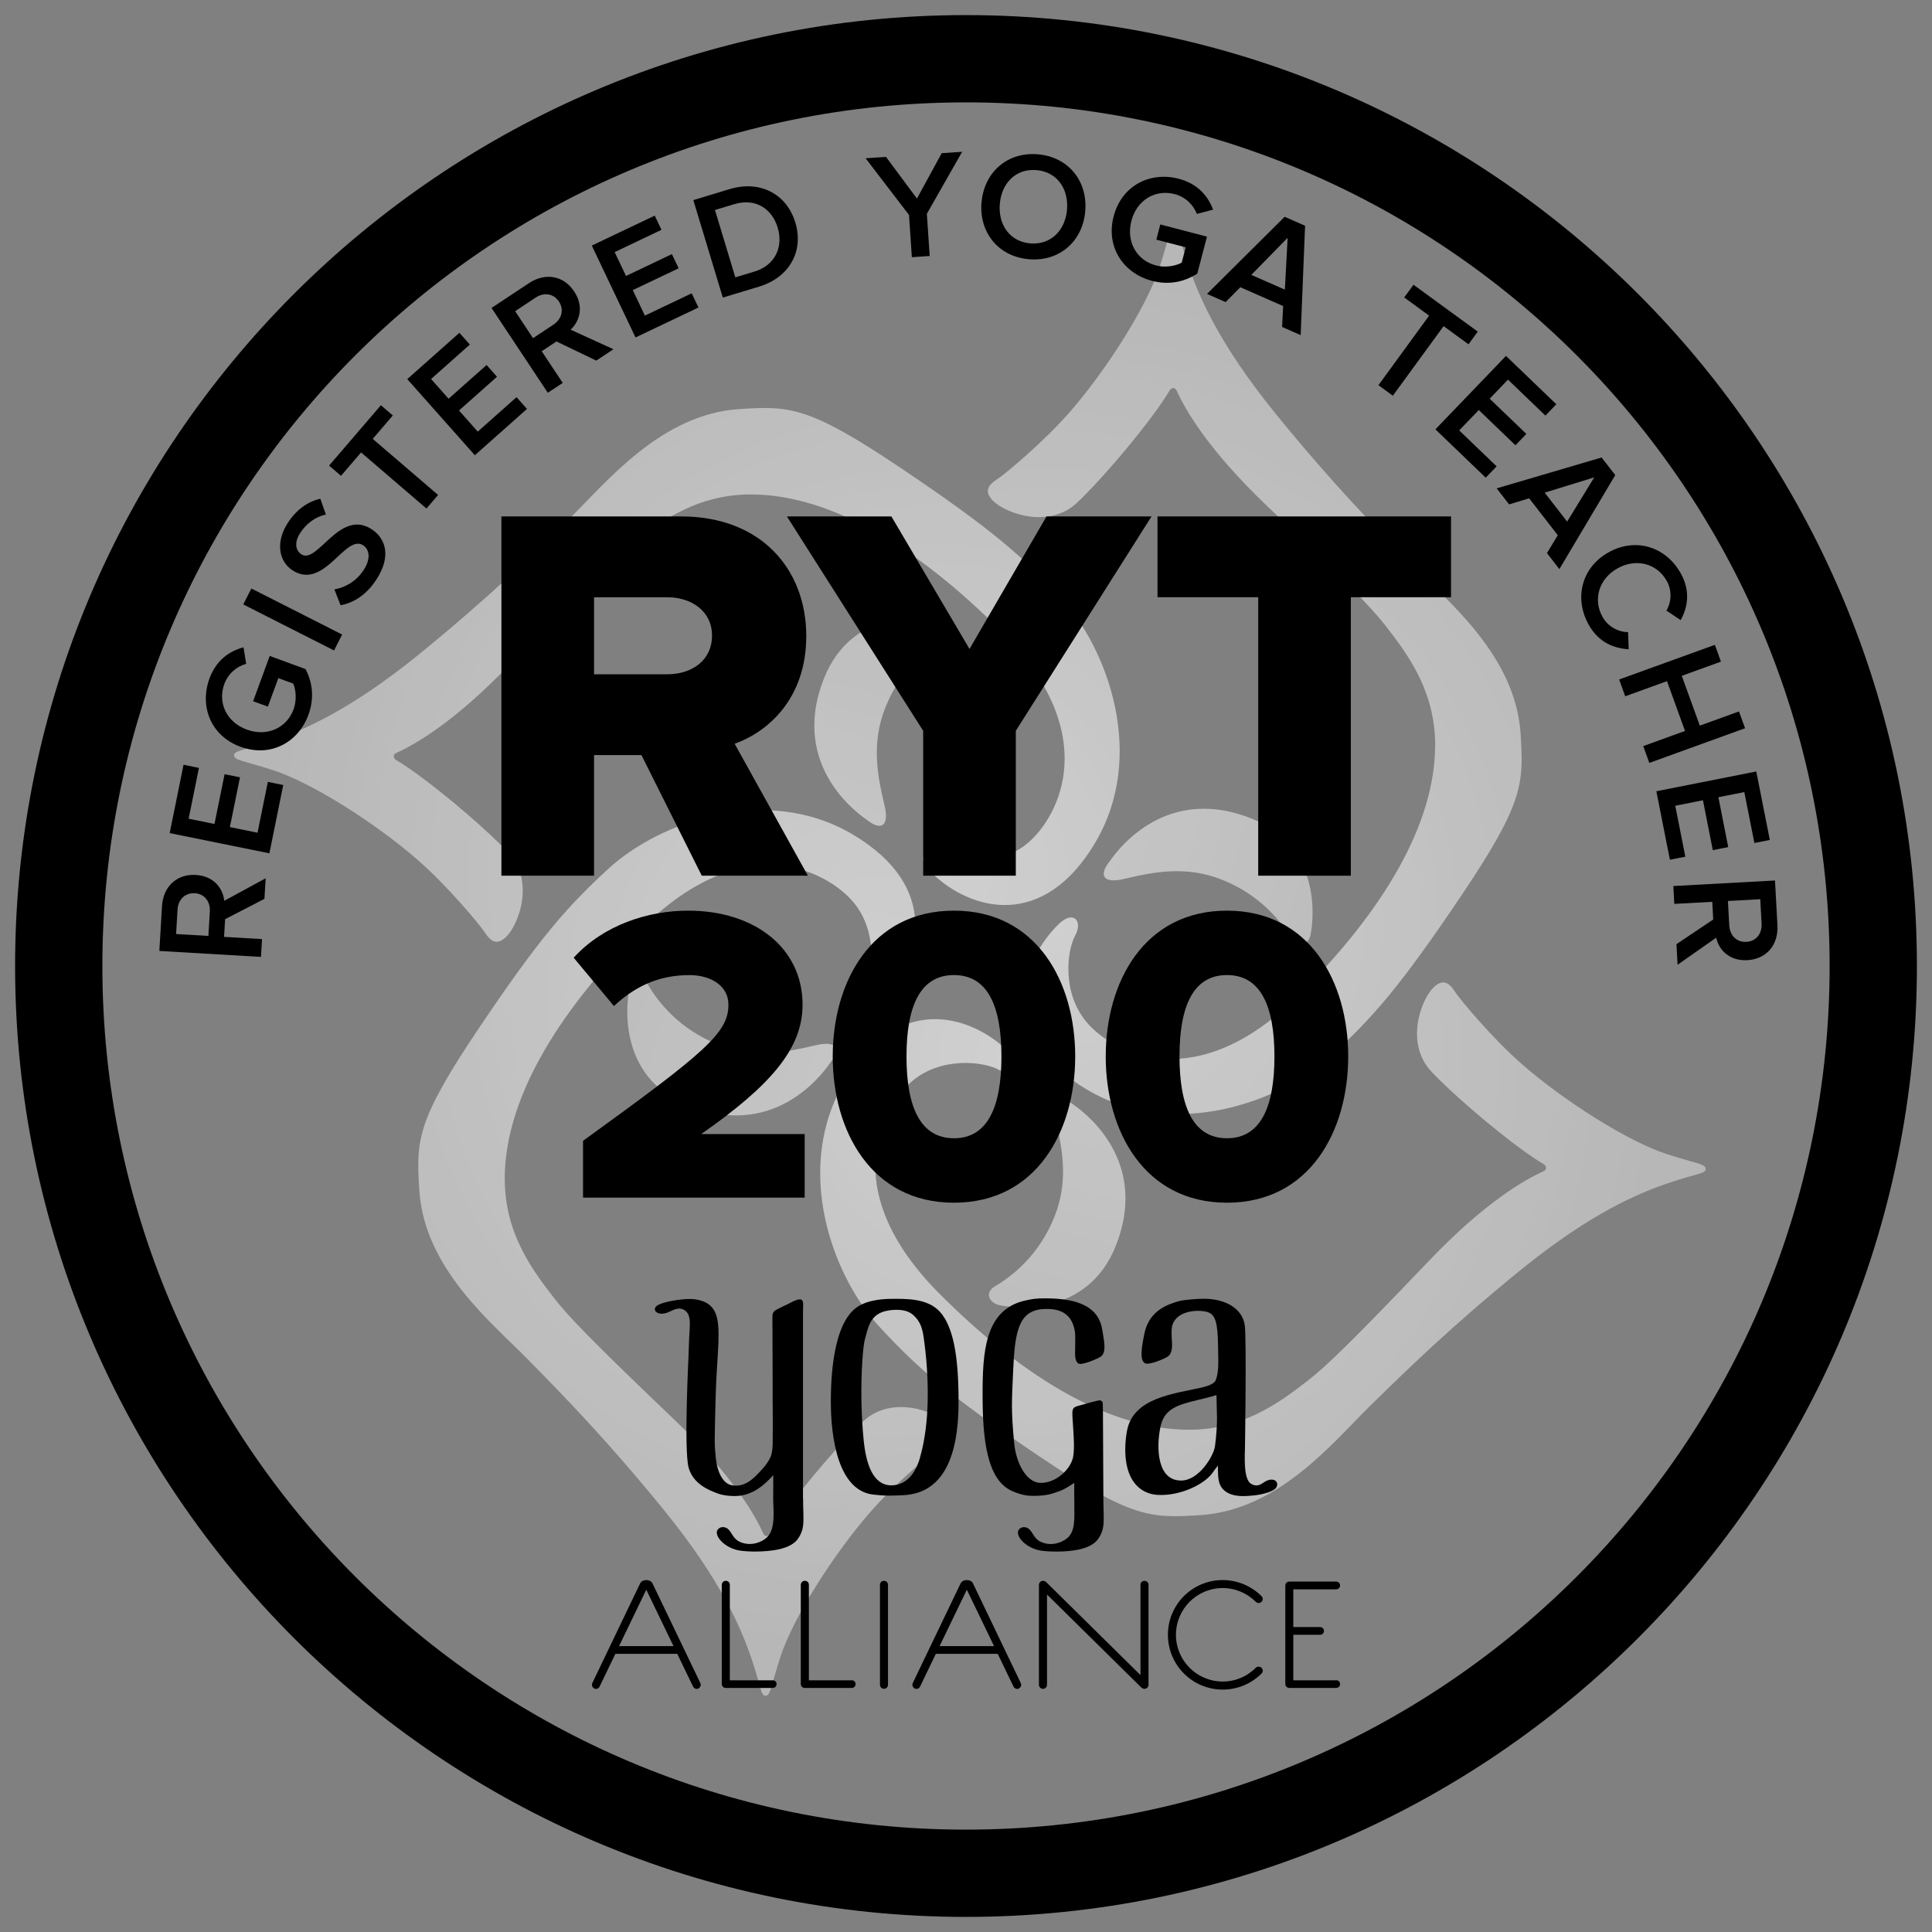 <svg viewBox="0 0 512 512" xmlns="http://www.w3.org/2000/svg" xmlns:xlink="http://www.w3.org/1999/xlink"><rect x="0" y="0" width="512" height="512" fill="#808080" stroke="none"/><radialGradient id="a" cx="341.99" cy="257.45" fx="341.99" fy="257.45" gradientTransform="matrix(.94 0 0 .94 -41.7 3.47)" gradientUnits="userSpaceOnUse" r="184.29"><stop offset="0" stop-color="#f2f2f2"/><stop offset="1" stop-color="#cfcfcf"/></radialGradient><radialGradient id="b" cx="262.52" cy="204.31" fx="262.52" fy="204.31" r="219.22" xlink:href="#a"/><radialGradient id="c" cx="-274.33" cy="-342.93" fx="-274.33" fy="-342.93" gradientTransform="matrix(0 .94 -.94 0 -56.26 537.25)" r="184.29" xlink:href="#a"/><radialGradient id="d" cx="-353.81" cy="-396.05" fx="-353.81" fy="-396.05" gradientTransform="matrix(0 .94 -.94 0 -56.26 537.25)" r="219.23" xlink:href="#a"/><radialGradient id="e" cx="-1105.06" cy="229.11" fx="-1105.06" fy="229.11" gradientTransform="matrix(-.94 -0 0 -.94 -806.91 479.76)" r="184.29" xlink:href="#a"/><radialGradient id="f" cx="-1184.53" cy="175.98" fx="-1184.53" fy="175.98" gradientTransform="matrix(-.94 -0 0 -.94 -806.91 479.76)" r="219.22" xlink:href="#a"/><radialGradient id="g" cx="-302.67" cy="1104.12" fx="-302.67" fy="1104.12" gradientTransform="matrix(0 -.94 .94 0 -792.35 -54.02)" r="184.3" xlink:href="#a"/><radialGradient id="h" cx="-382.15" cy="1050.99" fx="-382.15" fy="1050.99" gradientTransform="matrix(0 -.94 .94 0 -792.35 -54.02)" r="219.23" xlink:href="#a"/><g opacity=".7"><path d="m380.32 197.54c0 20.29-13.07 43.21-36.13 66.18-27.22 27.09-48.96 15.45-55.99 7.44-6.83-7.78-5.51-19.14-3.23-23.32 1.3-2.39.59-4.01-.14-4.44-1.81-1.06-4.16 1.35-4.95 2.18-9.83 10.26-15.09 29.34 8.13 43.15 23.18 13.78 51.55 3.19 64.8-8.98 10.93-10.04 18.15-18.15 34.55-42.55s16.46-29.48 15.62-42.68c-1.33-20.82-19.32-35.2-28.89-44.96-9.56-9.76-20.88-21.28-36.11-40.02-15.22-18.74-20.32-31.32-22.91-38.79-2.64-7.6-2.49-10.19-3.86-10.19s-1.44 2.72-3.98 10.46c-3.39 10.33-14.13 27.19-23.7 38.14-7.12 8.15-16.95 16.22-18.72 17.45-1.76 1.23-4.71 2.9-1.78 5.97 3.35 3.5 14.82 7.61 22.24.78 5.47-5.04 15.42-16.57 21.36-24.85 1.32-1.84 2.43-3.52 3.26-4.93.5-.85 1.48-1.08 1.97 0 1.94 4.32 7.71 15.02 23.78 30.37 21.28 20.3 27.75 27.02 31.62 31.97 6.25 8 13.08 17.57 13.08 31.62z" fill="url(#a)"/><path d="m294.05 228.29c.71-.89 13.45-20.87 37.41-11.45 19.63 7.71 16.44 28.36 15.81 31.09-.54 2.3-3.18 4-5 .91-2.63-4.48-8.19-11.65-18.46-15.72-9.57-3.79-18.21-2.02-25.85-.21-5.81 1.39-6.76-1.07-3.91-4.62z" fill="url(#b)"/><path d="m315.05 378.89c-20.3 0-43.2-13.07-66.17-36.13-27.09-27.22-15.45-48.97-7.45-56 7.78-6.83 19.14-5.51 23.32-3.23 2.4 1.3 4.01.6 4.44-.14 1.06-1.81-1.35-4.16-2.18-4.95-10.27-9.83-29.35-15.09-43.15 8.13-13.78 23.18-3.19 51.55 8.98 64.8 10.04 10.92 18.15 18.15 42.55 34.55s29.47 16.46 42.67 15.61c20.83-1.33 35.2-19.32 44.96-28.89 9.76-9.56 21.28-20.88 40.01-36.11 18.74-15.22 31.33-20.31 38.79-22.9 7.6-2.65 10.2-2.49 10.2-3.86s-2.72-1.44-10.46-3.98c-10.34-3.39-27.2-14.15-38.15-23.7-8.15-7.13-16.21-16.96-17.44-18.72-1.23-1.77-2.9-4.72-5.98-1.77-3.5 3.35-7.61 14.82-.78 22.24 5.05 5.47 16.57 15.42 24.85 21.35 1.85 1.32 3.52 2.44 4.93 3.26.85.5 1.08 1.48 0 1.97-4.32 1.94-15.02 7.7-30.37 23.78-20.3 21.27-27.02 27.75-31.97 31.62-8 6.25-17.57 13.08-31.62 13.08z" fill="url(#c)"/><path d="m284.3 292.62c.89.71 20.86 13.45 11.45 37.41-7.71 19.63-28.36 16.45-31.09 15.81-2.3-.54-4-3.19-.91-5 4.48-2.64 11.64-8.2 15.72-18.46 3.79-9.57 2.03-18.21.21-25.85-1.38-5.81 1.07-6.76 4.63-3.91z" fill="url(#d)"/><path d="m133.76 312.39c0-20.3 13.07-43.21 36.13-66.18 27.21-27.1 48.96-15.45 55.99-7.45 6.83 7.79 5.51 19.15 3.24 23.33-1.3 2.39-.6 4 .14 4.44 1.81 1.06 4.16-1.35 4.95-2.18 9.83-10.26 15.08-29.35-8.13-43.15-23.18-13.79-51.55-3.2-64.8 8.98-10.92 10.04-18.15 18.15-34.55 42.56-16.39 24.4-16.46 29.48-15.61 42.67 1.33 20.83 19.32 35.2 28.89 44.97 9.57 9.75 20.88 21.27 36.11 40.01 15.22 18.74 20.31 31.33 22.91 38.79 2.64 7.6 2.49 10.2 3.86 10.2s1.44-2.72 3.98-10.45c3.39-10.34 14.14-27.2 23.71-38.15 7.12-8.15 16.95-16.21 18.72-17.45s4.71-2.9 1.78-5.97c-3.35-3.51-14.82-7.62-22.24-.78-5.47 5.04-15.42 16.57-21.35 24.85-1.32 1.84-2.44 3.52-3.26 4.93-.5.85-1.48 1.08-1.97 0-1.94-4.32-7.7-15.02-23.79-30.36-21.27-20.3-27.75-27.02-31.62-31.98-6.25-8-13.08-17.56-13.08-31.62z" fill="url(#e)"/><path d="m220.03 281.64c-.71.89-13.45 20.86-37.41 11.45-19.63-7.71-16.45-28.37-15.81-31.09.54-2.3 3.18-4 5-.91 2.63 4.48 8.19 11.65 18.46 15.71 9.57 3.79 18.2 2.02 25.84.21 5.81-1.38 6.76 1.07 3.92 4.63z" fill="url(#f)"/><path d="m199.03 131.04c20.3 0 43.21 13.07 66.18 36.13 27.09 27.21 15.45 48.96 7.45 55.99-7.79 6.84-19.14 5.51-23.33 3.24-2.4-1.3-4-.6-4.44.14-1.06 1.81 1.35 4.16 2.18 4.95 10.26 9.83 29.34 15.09 43.15-8.13 13.79-23.18 3.2-51.55-8.98-64.8-10.04-10.93-18.15-18.15-42.55-34.55-24.4-16.39-29.48-16.46-42.68-15.61-20.82 1.33-35.2 19.32-44.96 28.89-9.76 9.56-21.28 20.88-40.01 36.11-18.74 15.23-31.32 20.32-38.8 22.91-7.6 2.65-10.2 2.49-10.2 3.86s2.72 1.44 10.46 3.98c10.33 3.38 27.19 14.14 38.15 23.7 8.15 7.12 16.21 16.95 17.45 18.72 1.23 1.76 2.9 4.71 5.97 1.77 3.5-3.36 7.61-14.82.78-22.24-5.05-5.48-16.57-15.42-24.85-21.36-1.84-1.31-3.52-2.44-4.93-3.26-.85-.49-1.08-1.48 0-1.96 4.32-1.95 15.02-7.71 30.37-23.79 20.3-21.27 27.02-27.75 31.97-31.62 8-6.25 17.57-13.08 31.62-13.08z" fill="url(#g)"/><path d="m229.77 217.31c-.89-.72-20.86-13.46-11.45-37.42 7.71-19.63 28.36-16.45 31.09-15.81 2.3.54 4 3.18.91 5.01-4.48 2.63-11.65 8.19-15.71 18.46-3.79 9.57-2.03 18.2-.21 25.84 1.38 5.81-1.07 6.76-4.63 3.92z" fill="url(#h)"/></g><path d="m256 27.13c126.4 0 228.87 102.46 228.87 228.87s-102.47 228.87-228.87 228.87-228.87-102.47-228.87-228.87 102.47-228.87 228.87-228.87m0-23.13c-138.95 0-252 113.05-252 252s113.05 252 252 252 252-113.05 252-252-113.05-252-252-252z"/><path d="m172.94 419.66c-.38-.81-1.24-.92-1.66-.92s-1.29.12-1.66.92l-12.64 26.35c-.25.56-.04 1.16.51 1.47.55.25 1.15 0 1.41-.52l4.18-8.67h16.4l4.19 8.67c.25.52.85.77 1.41.52.55-.32.77-.92.51-1.47zm-8.89 16.58 7.22-14.95 7.22 14.95z"/><path d="m204.73 445.3h-11.32v-25.34c0-.59-.48-1.03-1.07-1.03s-1.06.48-1.06 1.06v26.27c0 .61.46 1.07 1.06 1.07h12.39c.6 0 1.07-.41 1.07-1.03s-.46-1.01-1.07-1.01z"/><path d="m225.67 445.3h-11.31v-25.34c0-.59-.48-1.03-1.07-1.03s-1.07.48-1.07 1.06v26.27c0 .61.47 1.07 1.07 1.07h12.38c.6 0 1.07-.41 1.07-1.03s-.47-1.01-1.07-1.01z"/><path d="m234.26 418.93c-.6 0-1.06.48-1.06 1.06v26.49c0 .59.46 1.07 1.06 1.07s1.07-.48 1.07-1.07v-26.49c0-.58-.46-1.06-1.07-1.06z"/><path d="m257.88 419.66c-.38-.81-1.24-.92-1.67-.92s-1.28.12-1.66.92l-12.65 26.35c-.25.56-.04 1.16.51 1.47.56.25 1.16 0 1.42-.52l4.17-8.67h16.41l4.18 8.67c.27.52.86.77 1.41.52.56-.32.77-.92.51-1.47l-12.64-26.35zm-8.88 16.58 7.22-14.95 7.22 14.95z"/><path d="m303.3 418.93c-.59 0-1.06.48-1.06 1.06v23.93l-24.77-24.43c-.43-.43-.65-.55-1.07-.55-.6 0-1.07.48-1.07 1.06v26.49c0 .59.47 1.07 1.07 1.07s1.07-.48 1.07-1.07v-23.92l24.77 24.43c.43.43.64.56 1.06.56.61 0 1.07-.48 1.07-1.07v-26.49c0-.58-.46-1.06-1.07-1.06z"/><path d="m324.03 420.85c3.42 0 6.52 1.41 8.75 3.64.42.43 1.11.43 1.54 0 .43-.42.43-1.07 0-1.49-2.61-2.61-6.29-4.27-10.29-4.27-8.03 0-14.52 6.48-14.52 14.51s6.5 14.52 14.52 14.52c4 0 7.64-1.62 10.29-4.25.43-.45.43-1.09 0-1.52-.43-.41-1.12-.41-1.54 0-2.27 2.27-5.33 3.63-8.75 3.63-6.84 0-12.39-5.54-12.39-12.38s5.55-12.39 12.39-12.39z"/><path d="m354.06 445.3h-11.32v-12.06h7.05c.61 0 1.07-.42 1.07-1.02s-.46-1.03-1.07-1.03h-7.05v-10h11.32c.61 0 1.07-.43 1.07-1.02s-.46-1.04-1.07-1.04h-12.38c-.59 0-1.06.49-1.06 1.07v26.05c0 .61.47 1.07 1.06 1.07h12.38c.61 0 1.07-.41 1.07-1.03s-.46-1.01-1.07-1.01z"/><path d="m250.35 349.37c-2.79-4.86-8.17-5.17-13.04-5.17-2.12 0-6.87-.03-10.12 2.16-6.64 4.49-7.01 19.53-7.01 25.12 0 8.95 1.72 24 11.74 24.65.2.02 1.82.22 3.58.23 1.82 0 3.66-.11 3.86-.12 12.91-.57 14.67-14.96 14.67-24.76 0-13.16-1.67-18.64-3.66-22.11zm-6.54 36.94c-.78 2.75-2.81 7.33-7.66 7.33-4.81-.08-6.62-5.67-7.25-11.79-.37-3.52-.54-7.07-.61-10.37-.14-8.15.46-14.86.87-16.36.88-3.14 1.29-6.79 5.76-7.73.61-.13 1.29-.23 2.02-.26 2.16-.09 3.86.26 5.08 1.37 1.53 1.38 2.31 2.91 2.71 5.6.25 1.71 1.32 8.96 1.11 17.37-.12 4.83-.67 10.05-2.04 14.83z"/><path d="m212.8 397.21c0-.6 0-36.65 0-48.45 0-.12 0-.75 0-.92 0-1.73.24-2.93-.34-3.37-.76-.59-3.46 1.03-3.46 1.03s-1.69.77-3.07 1.49c-1.33.68-1.23 1.28-1.23 2.74 0 8.63.09 13.29.06 17.96-.04 4.98.11 7.1 0 15.26-.01.63-.1 1.51-.3 2.38s-.96 2.46-2.91 4.5c-1.28 1.34-3.4 3.88-6.5 3.88-.39 0-.79-.03-1.17-.11-1.85-.35-3.68-2.63-4.17-7.14-.49-4.64-.24-5.42-.24-8.6 0-1.82.11-4.16.24-9.31.04-1.44.15-3.73.28-5.73.64-10.05 1.07-15.03-2.43-17.34-1.21-.8-3.16-1.33-5.42-1.22-2.32.1-5.73.65-7.44 1.43-.53.24-.88.51-1.02.77-.5 1.01.53 1.79 1.94 1.68.83-.06 1.61-.43 2.29-.75.86-.4 1.93-.83 2.99-.45 2.72 1.15 1.78 4.48 1.69 8.94-.02.98-.1 1.99-.1 2.99 0 0-1.29 25.37 0 30.06 1.16 4.2 5.08 5.9 7.67 6.84 1.44.54 3.13.7 4.57.7 4.79 0 8.06-3.19 10.19-5.53v.48c.01 1 0 3.57 0 3.57.01 1.04-.05 2.09 0 3.12.18 3.96.32 7.52-1.79 9.42-1.36 1.21-4.08 2.28-6.84 1.18-2.56-1.03-2.32-3.58-4.36-3.98-1.01-.19-1.83.46-1.95 1.16-.28 1.62 2.28 4.36 5.95 5.01 1.07.19 3.03.28 4.03.28 4.59 0 9.62-.66 11.5-3.38 2.01-2.88 1.37-5.14 1.37-10.6z"/><path d="m292.27 373.44c-.08-1.57.23-2.03-.76-2.34-.32-.11-5.26 1.33-5.39 1.36-2.32.6-2.05.8-1.72 5.96.18 2.67.37 5.69-.02 7.73-.65 3.26-4.68 7.05-8.86 6.82-3.52-.23-6.23-5.14-6.75-10.5-.86-9.04-.63-11.08-.27-19.3.45-10.45 1.49-15.91 8.09-16.26 4.53-.24 7.53 1.34 8.28 6 .11.75.08 3.33.06 4.25-.05 1.88-.13 3.59.89 4.2.88.53 5.24-1.33 5.96-1.89 1.28-1 .99-3.23.52-5.95-.07-.36-.12-.67-.15-.94-.93-6.25-6.36-8.5-15.14-8.5-2.37 0-3.51.13-5.68.66-10.39 2.58-10.93 13.73-10.93 24.91s.97 22.61 7.93 25.54c2.44 1.02 3.82 1.23 5.59 1.23 3.59 0 5.06-.65 6.37-1.08 1.81-.6 3.27-1.62 4.42-2.37-.07 1.1 0 4.55 0 5.15 0 4.34.32 7.52-1.79 9.42-1.36 1.21-4.08 2.28-6.84 1.18-2.56-1.03-2.32-3.58-4.36-3.98-1.01-.19-1.82.46-1.94 1.16-.28 1.62 2.28 4.36 5.95 5.01 1.07.19 3.03.28 4.02.28 4.59 0 9.41-.66 11.29-3.38 2-2.88 1.37-5.13 1.37-10.59 0 0-.1-23.47-.12-23.78z"/><path d="m336.95 392.1c-.64.04-1.22.23-1.82.62-.94.59-1.93 1.49-3.58.5-1.79-1.07-1.75-5.73-1.63-9.12.03-1 .43-29.05-.03-32.78-.56-4.4-4.9-7.14-10.9-7.14-1.45 0-5.07.22-6.65.66-3.01.85-7.52 2.49-8.92 7.96l-.13.56c-.72 3.47-1.36 7.1.14 7.91 1.11.59 5.34-1.25 6.1-1.81 1.22-.9 1.15-2.88.99-4.76-.04-.79-.03-1.52-.03-2.03 0-5.67 7.78-5.84 9.99-4.78 2.2 1.07 2.25 4.82 2.34 10.29.04 2.56.21 5.46-.66 7.63-.49 1.08-2.57 1.63-3.97 1.96-7.11 1.61-17.93 2.64-19.53 11.44-.87 4.79-.85 11.66 3.19 15.05 1.37 1.14 3.01 1.78 4.89 1.9 6.19.35 12.45-2.9 14.52-5.75.5-.72.98-1.39 1.51-2.01v.75c0 2.74.02 5.23 2.87 6.61.94.46 2.25.72 3.67.72 1.57 0 4.36-.19 6.45-.88 1.58-.52 2.88-1.14 2.69-2.46-.12-.77-.92-1.06-1.49-1.01zm-14.98-8.81c-.32 2.5-4.21 9.07-8.97 9.07-6.27 0-6.62-8.41-5.51-14.04.94-4.8 4.2-5.95 9.82-7.28 1.66-.4 3.36-.8 5.05-1.32l.03.39c0 3.75.46 6.52-.41 13.18z"/><path d="m70.07 238.21-10.41 5.38-.28 4.69 10.06.59-.28 4.72-26.93-1.58.7-11.83c.31-5.33 3.99-8.6 8.96-8.31 4.8.28 7.2 3.59 7.54 6.85l10.97-5.96-.32 5.45zm-18.47-1.49c-2.58-.15-4.4 1.69-4.55 4.35l-.38 6.46 8.56.5.38-6.46c.16-2.67-1.42-4.7-4.01-4.86z"/><path d="m71.4 226.14-26.43-5.36 3.67-18.11 4.08.83-2.73 13.47 6.85 1.39 2.68-13.19 4.08.83-2.68 13.19 7.33 1.49 2.73-13.47 4.08.83-3.67 18.11z"/><path d="m63.74 197.91c-7.93-2.91-10.91-10.76-8.23-18.09 1.81-4.93 5.35-7.3 9.02-8.28l.71 4.39c-2.39.63-4.74 2.48-5.79 5.33-1.84 5.01.63 10.14 5.95 12.09 5.31 1.95 10.55-.35 12.39-5.36.95-2.58.57-5.3-.08-6.83l-3.95-1.45-2.77 7.55-3.91-1.43 4.4-12 9.49 3.48c1.85 3.52 2.38 7.72.77 12.12-2.69 7.33-10.07 11.38-18 8.47z"/><path d="m88.53 172.38-24.06-12.2 2.14-4.22 24.06 12.2z"/><path d="m90.25 160.38-1.63-4.18c2.67-.49 5.71-1.99 7.76-5.15 2.11-3.26 1.34-5.58-.15-6.55-4.76-3.07-10.34 12.05-18.7 6.65-3.73-2.42-4.49-7.58-1.29-12.53 2.28-3.53 5.25-5.66 8.65-6.45l1.48 4.19c-2.91.62-5.28 2.51-6.82 4.89-1.52 2.34-1.36 4.56.34 5.66 4.21 2.72 10.11-12.15 18.57-6.68 3.77 2.44 5.29 7.17 1.33 13.29-2.7 4.18-6.11 6.26-9.55 6.88z"/><path d="m113.01 134.76-17.32-14.86-5.32 6.2-3.16-2.71 13.73-16 3.16 2.71-5.32 6.21 17.32 14.86-3.08 3.59z"/><path d="m125.84 120.64-17.91-20.17 13.82-12.27 2.77 3.11-10.28 9.13 4.64 5.23 10.07-8.94 2.76 3.11-10.07 8.94 4.97 5.6 10.28-9.13 2.77 3.12z"/><path d="m158.03 95.57-10.56-5.08-3.91 2.59 5.57 8.39-3.95 2.62-14.92-22.48 9.88-6.55c4.45-2.95 9.27-1.98 12.02 2.17 2.66 4.01 1.46 7.91-.94 10.14l11.35 5.18-4.55 3.02zm-9.91-15.66c-1.43-2.16-3.99-2.5-6.21-1.02l-5.39 3.58 4.74 7.15 5.39-3.58c2.22-1.48 2.9-3.97 1.47-6.12z"/><path d="m168.42 89.43-11.59-24.35 16.68-7.94 1.79 3.76-12.41 5.91 3.01 6.32 12.16-5.79 1.79 3.76-12.16 5.78 3.21 6.76 12.41-5.91 1.79 3.76z"/><path d="m191.55 78.86-7.81-25.83 9.6-2.91c8.06-2.44 15.13 1.26 17.43 8.85s-1.56 14.55-9.61 16.99zm14.57-18.48c-1.51-5-5.8-8.01-11.58-6.26l-5.07 1.53 5.4 17.85 5.07-1.53c5.62-1.7 7.65-6.71 6.17-11.59z"/><path d="m241.65 68.15-.75-11.18-11.51-15.03 5.41-.36 8.2 11.04 6.57-12.03 5.41-.36-9.35 16.43.75 11.18-4.72.32z"/><path d="m260.12 53.64c.68-8.02 6.85-13.43 14.91-12.75s13.25 7.04 12.57 15.06c-.67 8.02-6.85 13.43-14.91 12.75s-13.25-7.04-12.58-15.06zm22.65 1.9c.46-5.56-2.69-10.01-8.09-10.46-5.44-.46-9.25 3.4-9.72 8.96-.46 5.52 2.65 10.01 8.09 10.46 5.4.45 9.26-3.44 9.73-8.96z"/><path d="m295.14 57.31c2.14-8.18 9.67-11.91 17.23-9.94 5.09 1.33 7.78 4.63 9.11 8.19l-4.31 1.13c-.86-2.32-2.93-4.48-5.87-5.25-5.17-1.35-10.04 1.6-11.47 7.09-1.43 5.48 1.37 10.48 6.53 11.82 2.66.69 5.34.05 6.8-.74l1.07-4.07-7.79-2.03 1.05-4.03 12.37 3.23-2.56 9.79c-3.33 2.18-7.46 3.11-12 1.93-7.56-1.97-12.31-8.94-10.17-17.12z"/><path d="m339.77 86.65.27-5.54-11.34-4.99-3.9 3.94-4.93-2.17 20.58-20.44 5.41 2.38-1.17 28.98-4.93-2.17zm1.47-23.63-9.63 9.83 8.89 3.91z"/><path d="m365.29 102.09 13.44-18.44-6.6-4.82 2.46-3.37 17.03 12.42-2.45 3.37-6.6-4.82-13.45 18.44-3.82-2.79z"/><path d="m380.4 113.78 18.7-19.46 13.34 12.81-2.89 3.01-9.92-9.53-4.85 5.05 9.72 9.34-2.89 3-9.72-9.34-5.19 5.4 9.92 9.53-2.89 3z"/><path d="m409.96 146.58 2.87-4.74-7.59-9.78-5.31 1.61-3.3-4.25 27.81-8.18 3.62 4.66-14.81 24.92-3.3-4.25zm12.53-20.07-13.13 4.05 5.95 7.67z"/><path d="m426.3 146.37c7.24-4.05 15.21-1.42 19.1 5.54 2.67 4.77 1.84 9.08 0 12.43l-3.78-2.52c1.31-2.22 1.53-5.31.1-7.85-2.61-4.66-8.11-6.12-13.06-3.35-4.94 2.77-6.57 8.23-3.96 12.89 1.43 2.54 4.14 3.99 6.75 4.01l.17 4.54c-3.83-.22-7.93-1.73-10.6-6.5-3.89-6.96-1.97-15.13 5.26-19.18z"/><path d="m435.48 197.72 11.07-4.01-4.78-13.2-11.07 4.01-1.61-4.45 25.37-9.18 1.61 4.45-10.38 3.76 4.78 13.2 10.38-3.76 1.61 4.45-25.37 9.19-1.61-4.45z"/><path d="m438.95 209.69 26.48-5.24 3.59 18.14-4.09.81-2.67-13.49-6.87 1.36 2.61 13.22-4.09.81-2.61-13.22-7.34 1.45 2.67 13.5-4.09.81-3.59-18.14z"/><path d="m444.28 250.21 9.74-6.53-.25-4.69-10.06.55-.26-4.73 26.94-1.47.65 11.84c.29 5.34-2.99 9-7.96 9.27-4.81.26-7.57-2.74-8.27-5.95l-10.23 7.17zm18.53-.61c2.58-.14 4.18-2.17 4.03-4.84l-.35-6.46-8.57.47.35 6.46c.15 2.67 1.95 4.51 4.54 4.37z"/><path d="m185.98 232.07-15.99-31.97h-12.56v31.97h-24.55v-95.21h47.68c21.12 0 33.11 13.99 33.11 31.69 0 16.56-10.13 25.41-18.98 28.55l19.41 34.97zm2.71-63.66c0-6.42-5.42-10.13-11.85-10.13h-19.41v20.41h19.41c6.42 0 11.85-3.57 11.85-10.28z"/><path d="m244.65 232.07v-38.4l-36.11-56.81h27.69l20.7 35.12 20.41-35.12h27.83l-35.97 56.81v38.4z"/><path d="m333.44 232.07v-73.8h-26.69v-21.41h77.79v21.41h-26.55v73.8z"/><path d="m154.51 317.38v-15.05c32.47-23.48 38.53-28.64 38.53-36.06 0-5.17-4.83-7.86-10.34-7.86-8.31 0-14.6 3.15-20 8.2l-10.67-12.81c7.98-8.76 19.88-12.47 30.33-12.47 17.64 0 30.33 9.88 30.33 24.94 0 11.46-8.2 21.23-26.85 34.26h27.41v16.85h-58.75z"/><path d="m220.68 279.97c0-19.77 10.22-38.64 32.13-38.64s32.13 18.87 32.13 38.64-10.22 38.76-32.13 38.76-32.13-18.99-32.13-38.76zm44.71 0c0-13.25-3.59-21.57-12.58-21.57s-12.58 8.32-12.58 21.57 3.59 21.68 12.58 21.68 12.58-8.43 12.58-21.68z"/><path d="m293.03 279.97c0-19.77 10.22-38.64 32.13-38.64s32.13 18.87 32.13 38.64-10.22 38.76-32.13 38.76-32.13-18.99-32.13-38.76zm44.71 0c0-13.25-3.59-21.57-12.58-21.57s-12.58 8.32-12.58 21.57 3.59 21.68 12.58 21.68 12.58-8.43 12.58-21.68z"/></svg>
